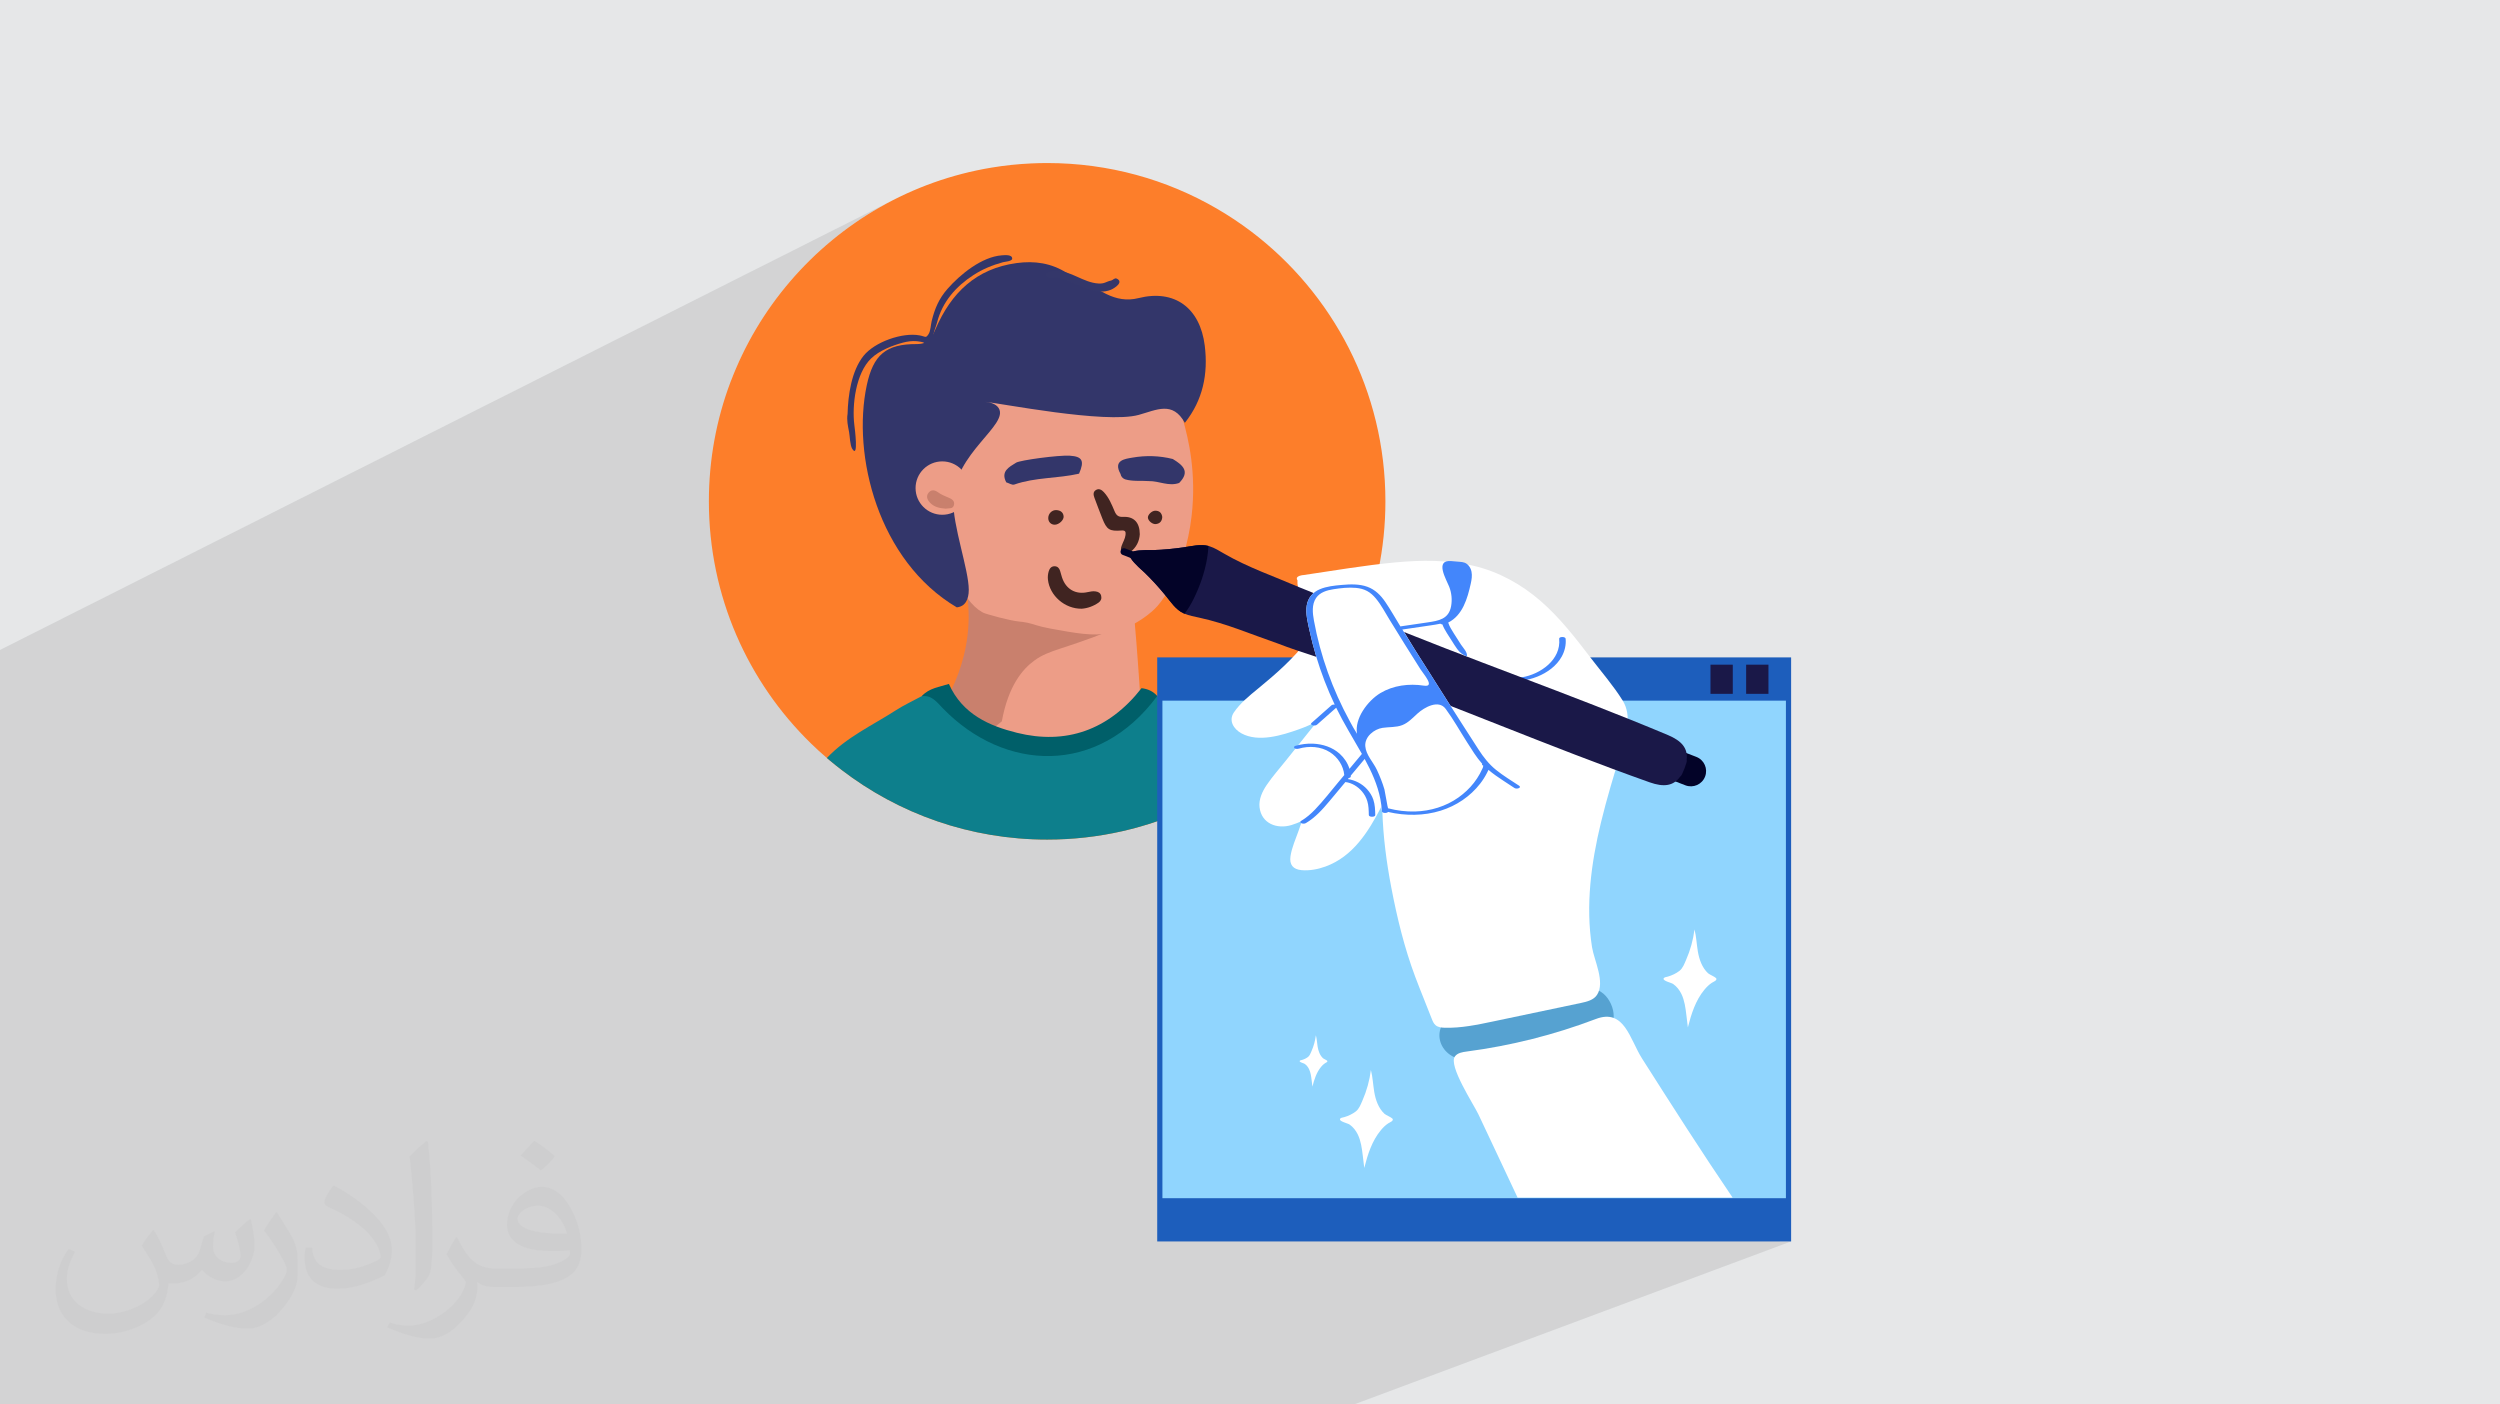 <?xml version="1.0" encoding="UTF-8"?>
<!DOCTYPE svg PUBLIC "-//W3C//DTD SVG 1.1//EN" "http://www.w3.org/Graphics/SVG/1.1/DTD/svg11.dtd">
<!-- Creator: CorelDRAW 2020 (64-Bit) -->
<svg xmlns="http://www.w3.org/2000/svg" xml:space="preserve" width="94.192mm" height="52.917mm" version="1.1" style="shape-rendering:geometricPrecision; text-rendering:geometricPrecision; image-rendering:optimizeQuality; fill-rule:evenodd; clip-rule:evenodd"
viewBox="0 0 9404.92 5283.66"
 xmlns:xlink="http://www.w3.org/1999/xlink"
 xmlns:xodm="http://www.corel.com/coreldraw/odm/2003">
 <defs>
  <style type="text/css">
   <![CDATA[
    .fil0 {fill:#E6E7E8}
    .fil10 {fill:#005F69;fill-rule:nonzero}
    .fil17 {fill:#030328;fill-rule:nonzero}
    .fil9 {fill:#0D7F8C;fill-rule:nonzero}
    .fil13 {fill:#1A1848;fill-rule:nonzero}
    .fil12 {fill:#1D5EBC;fill-rule:nonzero}
    .fil6 {fill:#33366A;fill-rule:nonzero}
    .fil7 {fill:#34376A;fill-rule:nonzero}
    .fil8 {fill:#402421;fill-rule:nonzero}
    .fil16 {fill:#4386FB;fill-rule:nonzero}
    .fil14 {fill:#56A2D1;fill-rule:nonzero}
    .fil11 {fill:#90D5FE;fill-rule:nonzero}
    .fil5 {fill:#C9806D;fill-rule:nonzero}
    .fil4 {fill:#ED9D87;fill-rule:nonzero}
    .fil3 {fill:#FD7E2A;fill-rule:nonzero}
    .fil15 {fill:white;fill-rule:nonzero}
    .fil2 {fill:#373435;fill-opacity:0.031}
    .fil1 {fill:#2B2A29;fill-opacity:0.102}
   ]]>
  </style>
 </defs>
 <g id="Layer_x0020_1">
  <polygon class="fil0" points="-0,0 9404.92,0 9404.92,5283.66 -0,5283.66 "/>
  <path class="fil1" d="M5051.18 5283.66l-42.31 0 -339.9 0 -206.09 0 -1588.28 0 -0.17 0 -74.33 0 -39.15 0 -4.3 0 -161.89 0 -34.58 0 -22.91 0 -4.2 0 -27.48 0 -14.68 0 -28 0 -5.35 0 -22.09 0 -4.05 0 -14.22 0 -45.81 0 -7.84 0 -10.95 0 -1.72 0 -3.66 0 -90.6 0 -1.69 0 -3.56 0 -15.96 0 -28.86 0 -11.45 0 -3.49 0 -8.78 0 -25.91 0 -13.38 0 -104.67 0 -6.03 0 -28.2 0 -31.42 0 -25.56 0 -21.44 0 -51.72 0 -38.62 0 -3.29 0 -9.5 0 -7.74 0 -11.48 0 -0.46 0 -1.68 0 -35.95 0 -57.27 0 -0.97 0 -1.95 0 -56.09 0 -16.75 0 -87.17 0 -147.51 0 -610.94 0 -39.81 0 -53.37 0 -82.57 0 -25.81 0 -20.13 0 -135.33 0 -9.94 0 -35.71 0 -70.54 0 -71.47 0 -13.63 0 -15.02 0 -10.8 0 -0.56 0 -2.87 0 -47.79 0 -1.3 0 -3.29 0 -18.88 0 -0.23 0 -8.38 0 -2.35 0 -48.04 0 -1.68 0 -45.11 0 -16.99 0 -0.91 0 -4.67 0 0 -4.64 0 -1.31 0 -0.01 0 -0.77 0 -0.02 0 -4.92 0 -3.51 0 -2.18 0 -0.41 0 -1 0 -4.47 0 -0.31 0 -0.49 0 -1.61 0 -0.15 0 -0.6 0 -0.42 0 -6.18 0 -5.85 0 -21.49 0 -10.79 0 -1.03 0 -12.52 0 -0.94 0 -0.23 0 -6.29 0 -5.95 0 -0.14 0 -1.51 0 -0.13 0 -10.63 0 -7.4 0 -43.18 0 -4.3 0 -8.11 0 -0.43 0 -0.08 0 -16.02 0 -13.21 0 -0.9 0 -10.09 0 -20.45 0 -3.78 0 -1.16 0 -14.08 0 -1.76 0 -3.54 0 -9.3 0 -2.32 0 -1.44 0 -10.26 0 -3.27 0 -0.64 0 -2.22 0 -2.32 0 -2.63 0 -2.86 0 -5.52 0 -0.62 0 -1.39 0 -4.23 0 -13.55 0 -1.24 0 -4.75 0 -1.89 0 -4.8 0 -0.43 0 -2.55 0 -5.34 0 -4.69 0 -3.63 0 -5.89 0 -9.22 0 -9.48 0 -18.21 0 -1.5 0 -4.86 0 -4.97 0 -0.26 0 -0.02 0 -1.21 0 -0.48 0 -1.7 0 -0.49 0 -1.07 0 -13.77 0 -4.36 0 -8.23 0 -2.1 0 -0.47 0 -20.63 0 -16.76 0 -21.99 0 -11.58 0 -20.84 0 -1.88 0 -11.91 0 -4.03 0 -1.15 0 -7.67 0 -0.99 0 -4.99 0 -21.5 0 -0.95 0 -5.25 0 -9.88 0 -21.84 0 -2.75 0 -11.16 0 -11.83 0 -9.53 0 -11.26 0 -21.75 0 -9.54 0 -14.76 0 -3.46 0 -3.2 0 -2.29 0 -1.55 0 -0.01 0 -0.74 0 -5.52 0 -12.79 0 -6.96 0 -12.14 0 -11.72 0 -1.63 0 -12.86 0 -14.8 0 -5.15 0 -3.25 0 -6.09 0 -1.67 0 -3.73 0 -0.13 0 -14.43 0 -0.01 0 -0.76 0 -15.35 0 -4.17 0 -15.67 0 -27.18 0 -3.47 0 -8.09 0 -11.4 0 -30.82 0 -4.34 0 -0.01 0 -3.09 0 -32.49 0 -5.97 0 -5.13 0 -0.1 0 -1.44 0 -5.69 0 -6.34 0 -0.76 0 -0.01 0 -9.93 0 -0.81 0 -4.46 0 -5.9 0 -10.38 0 -9.43 0 -5.57 0 -16.79 0 -0.38 0 -0.08 0 -8.19 0 -2.98 0 -14.68 0 -16 0 -7.47 0 -13.93 0 -2.54 0 -8.62 0 -3.2 0 -0.02 0 -13.49 0 -8.08 0 -8.49 0 -21.29 0 -0.01 0 -7.59 0 -8.32 0 -0.35 0 -6.6 0 -2.59 0 -6.95 0 -1.56 0 -0.11 0 -0.64 0 -0.56 0 -0.89 0 -0.02 0 -9.01 0 -11.93 0 -0.33 0 -3.13 0 -0.99 0 -0.62 0 -8.64 0 -1.03 0 -17.37 0 -1.82 0 -7.45 0 -2.93 0 -7.13 0 -8.87 0 -1.46 0 -3.85 0 -2.19 0 -13.71 0 -19.81 0 -2.55 0 -1.9 0 -6.35 0 -23.47 0 -0.03 0 -51.92 0 -1.54 0 -0.65 0 -3.15 0 -24.97 0 -0.73 0 -4 0 -9.86 0 -7.7 0 -2.23 0 -0.04 0 -15.26 0 -43.53 0 -23.1 0 -3.87 0 -13.39 0 -18.76 0 -18.05 0 -12.39 0 -1.88 0 -1.27 0 -17.33 0 -0.62 0 -6.73 0 -18.36 0 -14.76 0 -3.59 0 -6.97 0 -12.79 0 -8.8 0 -1.82 0 -1.09 0 -13.38 0 -3.93 0 -9.91 0 -7.01 0 -8.2 0 -23.38 0 -0.1 0 -2.29 0 -7.19 0 -16.63 0 -7.64 0 -4.01 0 -5.78 0 -3.47 0 -9.33 0 -13.79 0 -0.27 0 -9.02 0 -4.01 0 -9.82 0 -5.58 0 -0.17 0 -8.6 0 -1.7 0 -9.24 0 -5.21 0 -10.12 0 -14.77 0 -4.93 0 -7.88 0 -1.1 0 -4.46 0 -7.73 0 -4.27 0 -10 0 -5.85 0 -0.64 0 -1.88 0 -0.81 0 -2.96 0 -5.32 0 -1.16 0 -2.35 0 -4.28 0 -11.85 0 -10.2 0 -4.32 0 -25.34 0 -2.41 0 -15.23 0 -3.18 0 -1.58 0 -0.22 0 -15.02 0 -2.86 0 -0.24 0 -15.21 0 -1.7 0 -1.73 0 -5.22 0 -3.73 0 -7.23 0 -5 0 -0.52 0 -10.52 0 -14.33 0 -1.08 0 -2.79 0 -6.89 0 -6.17 0 -17.74 0 -4.6 0 -9.88 0 -8.85 0 -8.97 0 -1.38 0 -3.31 0 -1.99 0 -1.17 0 -0.25 0 -0.86 0 -0.04 0 -0.43 0 -1.17 0 -0.45 0 -0.5 0 -3.05 0 -1.33 0 -4.56 0 -5.48 0 -1.4 0 -2.72 0 -0.95 0 -0.57 0 -3.68 0 -1.69 0 -0.8 0 -2.1 0 -1.95 0 -2.76 0 -3.49 0 -1.05 0 -15.59 0 -1 0 -1.62 0 -1.92 0 -6.34 0 -0.38 0 -3.83 0 -24.82 0 -44.67 0 -7.37 0 -11.43 0 -1.84 0 -1.39 0 -9.38 0 -2.46 0 -17.03 0 -13.21 0 -18.28 0 -343.46 3358.49 -1691.85 -48.67 26.36 -47.35 28.38 -45.99 30.35 -44.57 32.25 -43.09 34.11 -41.56 35.9 -39.96 37.63 -38.3 39.31 -36.6 40.92 -34.83 42.49 -33 43.98 -31.12 45.43 -29.18 46.81 -27.18 48.14 -25.11 49.42 -23.01 50.61 -17.37 43.19 842.6 -416.48 -8.85 4.59 -8.58 5.49 -8.3 6.29 -8 7.01 -7.7 7.64 -7.38 8.2 -6.76 8.31 159.19 -78.6 14.21 -6.36 14.31 -5.35 14.33 -4.24 14.3 -3.02 14.22 -1.69 4.56 -0.34 5.82 -0.31 6.49 -0.03 6.56 0.54 6.06 1.36 4.94 2.44 3.25 3.78 0.96 5.4 -1.4 3.29 -3.36 2.63 -64.19 31.61 5.65 -2.23 25.2 -7.91 26.51 -6.33 27.87 -4.72 12.76 -1.53 12.63 -1.08 12.51 -0.62 12.39 -0.13 12.26 0.36 12.14 0.87 12.03 1.39 11.9 1.93 11.78 2.47 11.67 3.03 11.55 3.6 11.44 4.18 11.33 4.79 11.21 5.4 11.11 6.03 10.99 6.67 9.26 5 9.25 5.02 9.24 5.05 9.23 5.06 9.23 5.06 9.24 5.07 9.23 5.05 9.24 5.04 9.26 5.01 9.27 4.98 9.28 4.95 3.48 1.84 73.56 -35.76 -2.52 1.4 -2.45 1.62 -2.38 1.58 -2.3 1.3 -62.74 30.48 4.63 2.44 9.34 4.85 9.22 4.7 5.73 -0.04 10.18 -1.12 10.09 -2.24 9.99 -3.48 6.06 -2.94 -31.34 15.21 8.25 4.05 7.09 3.32 7.11 3.06 7.16 2.8 7.2 2.52 7.24 2.21 7.31 1.91 7.37 1.59 7.43 1.26 7.52 0.91 7.59 0.55 7.68 0.18 7.78 -0.21 7.87 -0.6 7.99 -1 8.09 -1.43 8.22 -1.86 24.89 -5.16 23.92 -2.77 22.9 -0.41 21.81 1.89 20.67 4.14 19.47 6.35 18.2 8.52 16.88 10.63 15.51 12.71 14.07 14.73 12.57 16.7 11.02 18.64 9.42 20.53 7.74 22.37 6.01 24.15 4.22 25.9 2.07 19.83 1.27 19.64 0.45 19.44 -0.39 19.24 -1.26 19.02 -2.14 18.8 -3.05 18.58 -3.98 18.34 -4.93 18.1 -5.9 17.85 -6.9 17.6 -7.91 17.33 -8.96 17.06 -10.01 16.78 -11.1 16.51 -12.2 16.21 -3.31 1.56 0.19 0.68 2.03 7.48 2.06 7.82 2.08 8.14 2.08 8.46 2.08 8.77 2.07 9.09 2.04 9.39 2.01 9.69 1.96 9.98 1.89 10.27 1.83 10.56 1.75 10.85 1.65 11.12 1.54 11.4 1.44 11.66 1.3 11.94 1.17 12.19 1.02 12.44 0.86 12.7 0.69 12.95 0.5 13.19 0.31 13.42 0.11 13.66 -0.11 13.89 -0.34 14.11 -0.58 14.33 -0.83 14.54 -1.09 14.76 -1.36 14.96 -1.64 15.16 -1.2 9.89 -1.3 9.76 -1.41 9.63 -1.51 9.5 -1.6 9.37 -1.68 9.25 -1.77 9.13 -1.84 9 0.01 0.01 -1.85 8.56 -0.01 0 -1.92 8.47 -2 8.35 -0.01 0 -2.06 8.24 -0.01 0 -1.79 6.81 3.09 -0.48 11.74 -1.99 11.87 -1.91 11.92 -1.59 11.89 -1.02 11.78 -0.18 11.61 0.91 11.34 2.24 -0.31 5.91 -0.4 5.92 -0.5 5.91 -0.6 5.91 -0.68 5.91 -0.78 5.9 -0.87 5.89 -0.95 5.89 -1.78 9.9 -1.99 9.86 -2.19 9.83 -2.39 9.79 -2.58 9.74 -2.77 9.7 -2.96 9.64 -3.14 9.59 -3.3 9.54 -3.47 9.48 -3.65 9.41 -3.8 9.35 -3.96 9.28 -4.12 9.21 -4.26 9.14 -4.41 9.05 -3.64 7.18 -3.8 7.15 -3.97 7.09 -4.13 7.02 -4.31 6.92 -4.49 6.8 -4.66 6.66 -4.86 6.49 -0.02 0.01 0.01 0 6.61 2.55 6.73 2.25 6.82 2 6.9 1.79 6.94 1.64 6.98 1.54 6.99 1.49 6.97 1.48 18.9 4.31 357.49 -161.11 -2.79 1.3 -2.48 1.61 -1.98 1.96 -1.32 2.33 -0.49 2.72 0.5 3.13 0.15 0.43 0.18 0.42 0.2 0.41 0.23 0.39 0.25 0.38 0.27 0.37 0.28 0.36 0.31 0.35 0.19 12.63 1.54 12.34 2.83 11.97 4.04 11.54 5.2 11.04 2.81 4.65 67.49 -30.27 -0.24 0.11 0.24 -0.12 9.9 -3.76 10.1 -3.1 10.27 -2.5 10.39 -2.01 10.48 -1.59 10.52 -1.29 10.54 -1.07 10.5 -0.95 12.03 -0.95 12.14 -0.69 12.19 -0.3 12.19 0.23 12.13 0.87 12.01 1.65 11.84 2.56 11.61 3.58 10.65 4.48 9.93 5.41 9.26 6.26 6.03 4.9 260.64 -116.23 -10.43 7.52 -3.62 12.03 1.51 15.05 4.97 16.55 6.76 16.56 6.88 15.07 5.31 12.07 3.14 8.87 2.51 9.06 1.87 9.22 1.23 9.32 0.59 9.38 -0.07 9.41 -0.73 9.37 -1.39 9.3 -4.65 16.15 -7.06 12.71 -9.17 9.77 -11 7.31 -64.78 28.57 19.53 -2.88 4.6 -0.68 4.62 -0.7 4.62 -0.72 4.62 -0.76 4.62 -0.79 4.62 -0.84 4.61 -0.89 4.59 -0.96 0.13 0.12 0.13 0.11 0.14 0.11 0.15 0.1 0.14 0.1 0.15 0.1 0.15 0.09 0.16 0.09 0.75 0.38 0.76 0.34 0.78 0.29 0.8 0.24 0.81 0.2 0.82 0.17 0.83 0.12 0.84 0.09 1.69 4.23 1.83 4.17 1.96 4.1 2.08 4.05 2.18 4.01 2.28 3.97 2.35 3.95 2.42 3.94 3.55 5.69 3.56 5.68 3.57 5.68 3.59 5.66 3.6 5.66 3.62 5.64 3.62 5.64 3.64 5.62 4.77 7.23 4.7 6.69 4.81 6.14 5.11 5.61 5.58 5.07 6.25 4.53 7.11 4 8.13 3.47 -37.6 16.42 186.33 0 201.95 -87.78 3.76 -1.23 4.41 -0.46 4.48 0.35 3.99 1.17 2.95 2.01 1.32 2.87 0.48 8.69 -0.23 8.68 -0.91 8.63 -1.57 8.54 -2.2 8.4 -2.8 8.24 -3.37 8.02 -3.91 7.76 -8.02 12.85 -2.58 3.29 863.59 0 0 149.91 0 1871.82 0 149.88 -34.31 12.81 44.09 0 -1644.54 613.37 -42.41 0zm-580.78 -3266.29l-0.01 0 0.01 0z"/>
  <path class="fil2" d="M578.49 4627.69c17.95,27.21 29.6,53.36 40.96,82.43 8.45,16.91 12.93,48.09 52.57,48.09 11.61,0 28.28,-3.42 43.06,-11.61 16.63,-8.73 29.32,-21.94 35.94,-42l15.85 -53.36 38.57 -19.02 2.64 2.64c-5.27,20.09 -6.59,39.36 -6.59,54.43 0,44.63 38.57,61.56 69.22,61.56 17.95,0 34.09,-8.73 34.09,-25.11 0,-21.13 -8.98,-57.06 -20.62,-89.29 17.95,-17.95 35.94,-35.94 56.53,-50.47l3.17 1.6c8.98,38.04 14,75.56 14,100.66 0,24.57 -10.83,51.79 -19.81,69.49 -18.49,34.87 -51.25,62.62 -90.87,62.62 -30.1,0 -63.65,-15.07 -86.66,-43.06l-1.32 0c-21.66,26.96 -55.22,51.25 -108.86,51.25l-16.63 0c-2.64,35.41 -10.29,60.49 -21.94,82.95 -31.95,62.34 -126.81,106.47 -216.1,106.47 -124.17,0 -186.51,-71.59 -186.51,-166.96 0,-58.91 19.27,-113.6 48.88,-152.42l24.29 10.04c-18.49,35.41 -30.91,68.68 -30.91,101.45 0,89.29 72.66,131.83 156.4,131.83 77.68,0 173.83,-49.41 191.28,-106.72 -6.59,-62.62 -30.1,-91.93 -66.04,-148.99 10.83,-19.02 24.83,-38.04 42.28,-58.38l3.17 0 0 0 0 0 -0.02 -0.09zm1432.13 -336.04c26.15,16.39 51.79,35.66 76.87,57.85 -14,19.81 -31.45,37.79 -53.11,53.64 -25.11,-20.34 -50.19,-37.79 -75.84,-56.27 17.42,-19.55 34.62,-38.29 52.04,-55.22l0 0 0 0 0 0 0 0 0 0 0.03 0zm13.47 244.11c-42.28,0 -76.87,27.75 -76.87,48.34 0,44.13 84.53,57.85 185.72,57.31 -12.68,-51.79 -57.06,-105.68 -108.86,-105.68l0.01 0.03zm-94.86 236.19c54.96,0 103.04,-1.6 139.74,-10.83 40.96,-10.29 75.56,-30.91 75.56,-45.17 0,-3.7 0,-8.19 -1.32,-11.89 -22.98,2.11 -49.41,2.11 -72.38,2.11 -74.49,0 -131.55,-16.91 -154.02,-58.66 -5.55,-11.61 -9.51,-24.57 -9.51,-39.36 0,-40.43 17.42,-79.79 48.09,-107 25.61,-22.45 53.89,-36.44 82.67,-36.44 52.04,0 93.51,41.75 122.57,107.54 15.85,35.94 26.68,77.4 26.68,129.72 0,34.87 -9.51,64.19 -31.17,85.85 -40.43,39.11 -114.92,53.89 -229.04,53.89l-51.79 0 0 0 -13.47 0c-28.28,0 -48.62,-5.02 -64.72,-17.42l-2.64 0c0.79,6.59 1.32,12.93 1.32,19.02 0,25.61 -8.45,58.38 -25.61,84.53 -50.72,75.3 -105.68,108.04 -153.24,108.04 -48.09,0 -107,-18.49 -160.11,-42.54l9.51 -18.49c17.17,7.13 40.96,11.89 73.7,11.89 85.85,0 198.66,-82.43 212.66,-163 -3.17,-6.59 -8.98,-15.32 -17.17,-24.57 -25.11,-29.85 -40.96,-54.68 -55.75,-80.83 12.68,-25.11 24.29,-45.17 35.13,-63.4l4.49 -0.53c36.72,74.77 69.99,117.55 144.23,117.55l11.61 0 0 0 53.89 0 0 0 0 0 0 0 0 0 0 0 0.09 0.01zm-371.98 79c6.34,-34.34 6.87,-72.91 6.87,-108.86l0 -53.36c0,-99.6 -12.68,-244.36 -22.98,-338.68 17.95,-19.27 43.06,-42 62.87,-57.31l5.81 1.6c13.47,118.62 16.63,256 16.63,383.06 0,33.3 -1.32,65.79 -4.49,89.55 -1.85,30.1 -19.27,52.83 -56.53,87.7l-8.19 -3.7zm-382.8 -157.19c1.85,46.77 24.83,83.49 105.15,83.49 49.93,0 92.19,-12.93 138.96,-35.13 8.45,-3.7 12.93,-8.73 12.93,-12.93 0,-29.32 -22.45,-68.15 -60.23,-103.55 -36.72,-33.3 -85.34,-62.62 -130.76,-82.18 -15.6,-6.59 -20.62,-13.47 -20.62,-20.09 0,-13.47 17.95,-41.75 32.77,-62.09l5.02 -0.53c52.04,27.21 110.17,67.64 153.24,112.53 39.11,41.47 63.4,83.49 63.4,129.19 0,33.81 -10.29,65.51 -26.96,95.11 -57.06,28.79 -117.83,50.72 -178.06,50.72 -73.17,0 -123.1,-34.34 -123.1,-114.92 0,-8.73 0,-22.19 3.17,-39.64l25.11 0 0 0 0 0 0 0 0 0 0 0 -0.02 0zm-132.37 -132.9l45.45 73.45c16.63,27.21 32.23,56.81 32.23,103.55l0 59.7c0,48.34 -30.91,100.13 -80.83,151.38 -39.11,34.62 -73.7,49.41 -105.68,49.41 -47.55,0 -101.98,-14.79 -164.85,-41.75l7.13 -18.49c19.81,5.27 42.79,9.77 71.06,9.77 90.36,-0.53 182.8,-66.57 225.08,-147.15 5.02,-9.26 6.87,-17.95 6.87,-24.04 0,-9.26 -5.02,-19.55 -8.98,-28.79 -22.98,-43.31 -48.62,-82.95 -76.87,-119.68 14.79,-23.25 29.6,-45.7 45.7,-67.9l3.7 0.53 0 0 0 0 0 0 0 0 0 0 -0.02 0.01z"/>
  <path class="fil3" d="M5211.87 1886c0,357.03 -147.09,679.67 -383.91,910.64 -27.77,27.24 -56.79,53.05 -86.89,77.44 -10.69,8.55 -21.21,17.1 -32.06,25.29 -3.55,2.67 -7.11,5.33 -10.68,8 -6.23,4.62 -12.46,9.1 -18.7,13.54 -2.68,1.97 -5.52,3.92 -8.19,5.7 -50.38,35.81 -103.62,67.83 -159,95.81 -10.15,4.96 -20.3,9.95 -30.46,14.77 -164.71,77.82 -348.64,121.25 -542.55,121.25 -290.62,0 -558.79,-97.58 -773.18,-261.92 -15.48,-11.73 -30.61,-24.02 -45.57,-36.5 -3.37,-2.85 -6.78,-5.69 -9.96,-8.55 -20.66,-17.62 -40.61,-35.8 -60.01,-54.83 -236.82,-230.97 -383.91,-553.61 -383.91,-910.64 0,-631.76 460.28,-1156.01 1063.94,-1255.53 48.96,-8.21 98.81,-13.36 149.38,-15.69 19.59,-0.89 39.35,-1.42 59.31,-1.42 232.2,0 449.77,62.17 637.28,170.93 45.24,26.18 88.52,55.05 129.99,86.38 307,232.37 505.18,600.8 505.18,1015.32z"/>
  <path class="fil4" d="M3694.53 2758.15c3.2,0.26 6.35,0.47 9.55,0.78 63.56,5.76 125.54,17.78 189.65,20.58 116.64,5.05 286.07,16.57 396.01,-22.28 3.25,-1.13 6.39,-1.91 9.44,-2.46 -5.85,-74.95 -30.55,-471.25 -38.69,-471.43 -8.84,-0.18 -10.58,53.81 -53.39,69.94 -19.1,7.22 -37.63,-2.33 -53.43,0.71 -83.28,16.03 -165.54,3.94 -247.9,-4.68 -82.43,-8.63 -114.67,10.27 -113.44,76.22 1.76,93.09 -2.35,184.99 -40.06,273.85 -21.67,19.17 -40.71,38.89 -57.73,58.76z"/>
  <path class="fil5" d="M3500.23 2733.84c2.98,0.33 5.98,0.86 9.1,1.72 64.05,17.68 128.55,17.37 194.75,23.35 0.69,0.08 1.39,0.16 2.07,0.21 20.87,-12.73 42,-27.8 62.71,-45.47 24.31,-133.25 77.58,-196.37 123.2,-229.34 56.32,-40.72 108.26,-40.79 283.24,-111.34 39.36,-15.85 71.36,-29.8 92.49,-39.25 -13.73,-0.13 -27.51,-0.23 -41.29,-0.31 -29.86,-0.19 -59.54,-0.29 -89.1,-0.29 -81.71,3.42 -161.64,-2.28 -237.47,-30.33 -18.09,-6.69 -37.05,-11.84 -48.17,-26.77 -16.29,5.36 -54.12,15.61 -100.83,8.18 -69.81,-11.1 -107.16,-53.47 -115.1,-62.99 4.33,26 7.26,53.93 8.03,83.55 3,118.42 -30,217.89 -64.33,289.93 -45.55,49.99 -71.3,100.01 -79.3,139.16z"/>
  <path class="fil4" d="M4482.69 1941.88c-3.04,26.55 -7.3,51.65 -12.29,75.5 -4.81,22.99 -10.51,44.87 -16.73,65.37 -32.76,108.97 -81,181.26 -110.94,209.03 -15.67,14.8 -31.69,27.06 -46.99,37.23 -39.35,26.33 -73.37,38.98 -87.26,43.6l-0.18 0c-11.93,4.11 -23.69,7.12 -35.44,9.27 -62.34,12.11 -124.64,0.37 -220.8,-17.1 -49.35,-9.08 -63.56,-17.25 -87.81,-22.25 -13.17,-2.86 -22.78,-3.37 -27.06,-3.92 -41.84,-3.9 -120.54,-27.25 -131.58,-30.99 -3.73,-1.22 -7.66,-3 -11.58,-5.33 -17.09,-9.26 -35.96,-26.88 -54.31,-50.91 -51.98,-66.96 -101.67,-183.95 -106.85,-315.55 -1.22,-28.84 -0.17,-58.2 3.4,-87.97 0,0 5.51,-45.57 28.3,-110.2 14.25,-40.62 35.46,-88.49 66.42,-137.47 10.87,-17.09 22.8,-34.35 36.33,-51.27 20.82,-26.72 44.87,-52.89 72.83,-77.63 8.55,-7.32 12.47,-11.4 18.17,-14.96 110.03,-69.63 356.66,13.89 371.62,-28.87 0.52,-1.6 1.07,-3.2 1.78,-4.81 4.07,-11.74 8.37,-23.13 13.18,-34.72 0.71,-1.94 1.41,-4.08 2.3,-6.04 4.99,-11.59 6.95,-26.18 23.87,-27.07 6.04,-0.55 10.51,0.71 13.71,3.04 10.13,6.93 11.57,23.84 11.91,26.51 0.74,6.41 8.37,13.73 28.69,22.44 24.21,10.32 66.6,22.29 137.09,35.8 13.37,2.49 27.44,5.18 42.76,7.85 11.4,26.51 25.99,64.08 39.69,110.03 1.63,5.7 3.4,11.76 5.37,18.53 20.28,70.86 51.45,200.14 32.39,362.88z"/>
  <path class="fil6" d="M4532.29 1300.38c-17.66,-142.71 -114.07,-212.93 -249.3,-178.93 -44.13,11.08 -82.91,3.19 -120.63,-15.2 -50.4,-24.55 -99.09,-52.63 -148.52,-79.21l0 0c-58.36,-37.3 -121.34,-46.72 -189.73,-37.36 -152.26,20.82 -245.51,112.07 -304.23,247.13 -13.55,31.2 -24.68,57.79 -71.51,57.56 -115.56,-0.58 -163.22,40.66 -187.65,155.06 -56.06,262.73 42.47,660.53 338.83,835.46 11.27,-1.36 19.51,-5.07 25.6,-10.32 3.78,-3.25 19.22,-16.94 19.34,-55.29 0.22,-76.69 -60.58,-240.64 -58.41,-338.98 3.84,-175.19 210.73,-282.06 170.93,-345.08 -10.9,-17.28 -34.44,-21.94 -50.61,-23.43 52.18,3.93 451.91,83.65 577.27,49.01 67.65,-18.69 127.81,-53.1 173.68,29.94 68.07,-85.66 88.07,-184.09 74.95,-290.35z"/>
  <path class="fil4" d="M3645.19 1836.12c0,55.46 -44.94,100.41 -100.41,100.41 -55.46,0 -100.44,-44.95 -100.44,-100.41 0,-55.47 44.98,-100.41 100.44,-100.41 55.47,0 100.41,44.94 100.41,100.41z"/>
  <path class="fil6" d="M3188.55 1557.36c1.75,-70.26 14.51,-161.37 59.75,-218.34 41.92,-52.77 146.66,-89.44 211.24,-77.31 22.83,4.28 22.47,12.13 33.76,-4.92 7.66,-11.61 8.4,-35.9 11.79,-49.57 11.69,-46.91 27.12,-83.54 59.12,-120.18 47.75,-54.67 129.51,-121.28 204.98,-126.53 9.95,-0.71 39.67,-3.94 38.64,12.84 -0.6,9.75 -28.26,11.32 -34.33,13 -40.56,11.16 -76.25,25.67 -111.7,48.61 -66.1,42.76 -116.86,100.85 -136.52,178.01 -3.82,14.96 -14.12,37.5 -14.35,53.11 -0.14,7.38 10.01,28.19 7.24,32.74 1.88,-3.1 -28.27,7.19 -23.48,7.74 -6.62,-0.76 -4.55,0.31 -11.87,-2.78 8.63,3.63 -7.58,-14.85 -7.77,-14.99 -3.94,-2.85 -27.82,-5.32 -26.77,-5.25 -17.28,-1.46 -34.44,0.84 -51.12,5.31 -40.53,10.92 -88.62,29.71 -119.45,59.04 -58.33,55.49 -73.08,176.29 -63.56,251.65 1.47,11.69 16.48,127.69 -7.84,89.26 -8.77,-13.83 -9.11,-48.24 -12.14,-63.92 -4.25,-22.1 -9.46,-44.92 -5.61,-67.52z"/>
  <path class="fil7" d="M3971.68 1018.45c57.84,-0.03 103.69,44.81 160.81,48.06 23.77,1.36 27.49,-7.04 48.25,-11.38 5.75,-1.2 12.55,-10.45 19.72,-7.27 28.91,12.97 -7.22,36.3 -21.06,42.08 -52.98,22.07 -111.44,-13.36 -159.08,-32.47 -12.82,-5.12 -25.81,-10.22 -39.49,-12.58 -9.5,-1.62 -31.09,2.8 -37.41,-1.67 -24.89,-17.55 11.5,-24.35 28.27,-24.76z"/>
  <path class="fil8" d="M4287.87 2009.9c-1.36,24.29 -11.85,48.95 -35.78,66.99 -8.94,6.75 -18.59,10.93 -28.5,3.32 -9.13,-7.04 -7.56,-16.92 -4.16,-26.7 4.78,-13.7 13,-26.1 14.78,-40.98 1.42,-11.84 -0.55,-17.96 -15.07,-16.83 -45.33,3.52 -55.54,-3.14 -72,-44.69 -10.25,-25.81 -19.96,-51.82 -29.72,-77.81 -4.1,-10.93 -6.35,-22.68 5.44,-29.83 11.42,-6.96 21.63,-0.78 29.63,7.82 19.33,20.71 29.8,46.72 40.59,72.22 6.45,15.27 14.17,22.05 32.29,21.08 40,-2.12 62.31,20.89 62.5,65.42z"/>
  <path class="fil8" d="M4069.45 2289.99c-63.74,0.91 -120.75,-49.35 -127.2,-109.87 -1.11,-10.51 0,-20.87 3.03,-30.93 3.27,-10.8 9.83,-18.99 21.89,-18.99 10.95,0.03 17.75,6.91 20.84,17.26 2.38,7.98 4.44,16.06 6.98,23.97 14.41,44.97 51.43,66.45 97.14,56.01 9.6,-2.19 19.14,-3.88 28.87,-2.67 10.22,1.29 18.82,5.52 21.55,16.6 2.62,10.59 -0.97,19.46 -9.68,25.55 -19.77,13.81 -41.84,21.5 -63.41,23.07z"/>
  <path class="fil5" d="M3557.59 1913.6c-23.64,-1.61 -44.4,-6.37 -59.91,-23.52 -10.22,-11.32 -14.7,-24.65 -3.63,-37.42 10.75,-12.39 23.81,-8.78 35.41,-0.26 10.77,7.93 22.88,12.92 35.01,17.96 13.21,5.47 28.01,11.74 24.51,28.75 -3.53,17.09 -20.69,12.2 -31.38,14.5z"/>
  <path class="fil8" d="M3943.45 1949.11c0.02,-16.8 13.81,-31.03 30.46,-30.17 14.48,0.76 25.7,7.48 27.37,23.12 1.52,14.19 -17.15,31.45 -32.92,31.87 -14.25,0.34 -24.91,-10.27 -24.91,-24.82z"/>
  <path class="fil8" d="M4372.4 1944.88c-0.89,15.85 -8.94,24.99 -24.26,26.67 -12.76,1.38 -29.08,-12.34 -29.78,-24.16 -0.66,-11.16 14.96,-26.2 27.91,-26.18 15.77,0.03 24.07,8.72 26.14,23.67z"/>
  <path class="fil6" d="M4215.41 1783.04c-29.27,-52.32 17.67,-56.73 44.94,-61.56 49.94,-8.75 101.46,-7.4 151.64,5.23 36.55,22.47 67.09,46.52 23.97,90.16 -38.96,14.09 -75.65,-7.74 -113.78,-7.01 -29.88,-2.3 -60.27,1.97 -89.71,-6.64 -9.13,-3.82 -15.29,-10.17 -17.06,-20.19z"/>
  <path class="fil6" d="M4024.84 1714.31c48.01,3.07 55.1,20.17 34.55,67.6 -80.36,18.59 -164.72,13.18 -243.73,40.95 -8.09,2.85 -20.05,-5.3 -30.23,-8.37 -21.52,-41.52 10.3,-57.13 37.03,-73.89 15.14,-9.48 159.79,-29.01 202.38,-26.29z"/>
  <path class="fil9" d="M4741.06 2874.09c-10.69,8.55 -21.18,17.1 -32.06,25.29 -3.54,2.67 -7.11,5.33 -10.66,7.99 -6.25,4.66 -12.47,9.11 -18.69,13.55 -2.7,1.96 -5.52,3.92 -8.22,5.7 -50.38,35.8 -103.62,67.83 -159,95.81 -10.14,4.96 -20.3,9.95 -30.44,14.77 -164.7,77.81 -348.65,121.25 -542.57,121.25 -290.61,0 -558.76,-97.55 -773.15,-261.92 -15.51,-11.74 -30.64,-24.03 -45.6,-36.5 -3.37,-2.85 -6.75,-5.7 -9.96,-8.55 73.89,-78.34 170.41,-122.14 258.74,-178.96 31.14,-20.11 64.79,-35.62 97.74,-53.42l0.18 0c46.83,-25.1 72.48,12.47 100.96,39.71 95.99,91.34 205.13,147.43 335.67,161.5 158.11,17.28 280.44,-53.58 391.38,-161.5 17.1,-16.54 27.25,-45.75 58.05,-40.42 122.5,63.23 243.59,128.76 350.96,219.2 13.54,11.59 27.06,22.44 36.68,36.5z"/>
  <path class="fil10" d="M3569.73 2572.9c51,115.05 154.17,158.45 255.85,183.79 183.66,45.79 345.01,-9.24 468.94,-167.88 22.73,2.88 43.09,11.11 58.96,29.53 -223.27,301.88 -574.78,284.7 -806.17,46.68 -22.8,-23.48 -42.75,-51.57 -80.07,-45.87 28.02,-30.88 66.79,-34.72 102.48,-46.25z"/>
  <polygon class="fil11" points="6728.34,4657.48 4363.2,4657.48 4363.2,2485.87 6728.34,2485.87 "/>
  <path class="fil12" d="M4372.96 4644.69l2345.58 0 0 -2146.02 -2345.58 0 0 2146.02zm2365.17 25.6l-2384.74 0 0 -2197.2 2384.74 0 0 2197.2z"/>
  <polygon class="fil12" points="6728.34,2635.78 4363.2,2635.78 4363.2,2485.87 6728.34,2485.87 "/>
  <polygon class="fil12" points="6728.34,4657.48 4363.2,4657.48 4363.2,4507.6 6728.34,4507.6 "/>
  <polygon class="fil13" points="6518.67,2610.19 6434.79,2610.19 6434.79,2500.48 6518.67,2500.48 "/>
  <polygon class="fil13" points="6652.86,2610.19 6568.97,2610.19 6568.97,2500.48 6652.86,2500.48 "/>
  <path class="fil14" d="M5443.24 3958.47c7.42,7.04 16.17,13.13 26.04,17.86 43.45,20.87 94.53,15.14 142.06,7.17 141.23,-23.61 279.37,-62.71 417.14,-101.72 67.44,-19.09 45.39,-117.77 -5.59,-150.33 -36.66,-23.39 -91.23,-18.77 -131.11,-14.72 -110.28,11.27 -219.77,30.41 -327.34,57.26 -49.73,12.45 -106.61,30.26 -135.84,75.81 -23.58,36.71 -15.04,80.48 14.65,108.67z"/>
  <path class="fil15" d="M5359.95 3766.46c8.71,21.79 17.44,43.57 25.94,65.45 3.58,9.29 7.5,18.98 15.2,25.31 9.23,7.59 22.02,8.79 33.96,9.11 61.17,1.68 121.73,-10.98 181.58,-23.58 110.34,-23.22 220.7,-46.45 331.04,-69.66 22.57,-4.73 47.46,-11 60.17,-30.25 31.76,-48.14 -10.9,-130.19 -18.75,-180.03 -24.68,-156.49 -3.22,-315.95 33.71,-468.76 21.73,-89.89 48.9,-178.35 75.31,-266.95 18.61,-62.5 43,-132.57 6.14,-191.98 -34.68,-55.8 -79.44,-107.07 -119.5,-159.53 -57.73,-75.57 -116.62,-151.66 -188.65,-214.37 -72.93,-63.43 -159.01,-110.97 -253.46,-132.96 -96.27,-22.44 -195.48,-21.63 -293.38,-12.5 -115.56,10.8 -230.42,30.62 -345.22,47.57 -3.68,0.15 -7.32,0.7 -10.55,1.67 -7.64,1.6 -17.23,5.84 -14.42,14.76 0.37,1.17 1.03,2.19 1.87,3.11 -1.34,34 12.34,65.68 35.74,88.88 -6.88,21.79 -6.56,46.23 -5.04,68.46 1.47,21.84 4.73,43.48 9.45,64.85 -54.26,71.8 -119.33,128.9 -188.74,185.78 -32.06,26.25 -66.94,54.47 -90.42,89.11 -20.97,30.96 -1.13,62.74 28.48,78.95 64.11,35.07 153.29,7.11 217,-15.67 23.77,-8.47 47.02,-18.56 68.93,-30.64 -39.69,49.6 -79.38,99.21 -119.07,148.81 -24.11,30.11 -50.16,59.51 -71.86,91.46 -16.57,24.39 -30.51,54 -27.01,84.24 7.06,60.96 65.58,83.18 119.73,66.79 13.47,-4.08 26.78,-9.32 39.9,-15.38l-12.54 36.12c-10.83,31.08 -25.68,63.25 -30.62,96.01 -4.89,32.47 9.42,50.07 41.97,52.9 30.04,2.59 61.66,-3.48 89.79,-13.76 103.09,-37.68 161.05,-130.32 209.68,-224.38 0.34,3.28 0.68,6.54 0.94,9.84 0.21,2.46 1.36,4.54 3.14,6.3 2.91,96.09 15.43,191.69 33.42,286.22 21.82,114.46 49.48,228.54 90.53,337.74 11.45,30.48 23.55,60.74 35.66,90.98z"/>
  <path class="fil15" d="M6517.99 4505.28l-808.87 0c-26.17,-55.62 -52.37,-111.26 -78.54,-166.93 -22.87,-48.51 -45.71,-97.06 -68.55,-145.57 -18.09,-38.46 -114.71,-184.58 -88.49,-218.89 10.04,-13.09 28.25,-16.06 44.64,-18.16 165.86,-21.79 329.17,-62.96 485.54,-122.37 107.37,-40.85 127.37,76.03 173.54,148.6 111.69,175.61 223.73,351.15 340.71,523.33z"/>
  <path class="fil16" d="M5889.85 2402.79c-0.86,-8.82 -25.04,-8.22 -24.25,0 7.66,78.88 -70.08,133.51 -139.8,145.12 -21.05,3.49 -42.33,3.65 -63.42,0.47 -4.21,-0.63 -12.79,-0.37 -14.91,4.31 -2.23,4.86 5.17,7.11 8.47,7.61 43.01,6.48 87.29,1.34 127.66,-14.91 36.99,-14.88 72.27,-40.11 91.75,-75.67 11.14,-20.32 16.76,-43.8 14.51,-66.94z"/>
  <path class="fil17" d="M6414.44 2921.55l0 0c-11.43,29.52 -44.6,44.16 -74.13,32.73l-87.6 -33.91c-29.53,-11.4 -44.19,-44.61 -32.77,-74.11 11.43,-29.53 44.61,-44.19 74.14,-32.76l87.6 33.91c29.52,11.43 44.19,44.61 32.76,74.14z"/>
  <path class="fil13" d="M4604.53 2082.41c90.16,52.32 188.84,86 284.11,127.16 90.72,35.12 178.87,79.75 268.9,117.22 369.44,153.78 748.57,283.58 1117.39,438.56 51.98,21.86 75.36,49.97 70.22,92.88 1.11,3.39 0.27,7.98 -0.89,11.74 -2.35,7.74 -4.86,14.85 -7.53,21.49 -2.49,6.67 -5.46,13.68 -8.92,21 -1.67,3.55 -4.12,7.46 -7.21,9.24 -25.13,35.22 -61.35,40.26 -114.48,21.42 -377.06,-133.71 -744.8,-292.95 -1121.49,-427.97 -91.81,-32.92 -187.02,-59.25 -277.75,-94.4 -98.16,-33.68 -193.76,-75.26 -295.68,-97.22 -18.56,-3.99 -37.47,-7.48 -54.94,-14.72 -1.31,-0.52 -2.59,-1.07 -3.92,-1.7 -29.45,-13.41 -48.93,-44.08 -69.35,-68.9 -24.29,-29.53 -49.91,-57.79 -77.24,-84.2 -4.65,-4.52 -39.09,-33.11 -52.4,-54.78 -0.05,-0.11 -0.18,-0.19 -0.24,-0.29 -2.64,-2.47 -4.62,-5.02 -5.53,-7.72 -1.16,-3.11 -0.74,-5.75 0.72,-8.1 0.48,-2.67 1.94,-4.89 4.89,-6.44 2.52,-1.36 5.75,-1.96 9.4,-1.99 0.13,-0.02 0.18,0 0.28,-0.02 24.45,-7.11 69.15,-5.07 75.63,-5.26 37.99,-1.15 75.98,-4.81 113.82,-10.27 30.43,-4.36 63.86,-13.31 93.69,-5.33 1.34,0.34 2.65,0.73 3.95,1.13 19.43,6.22 36.89,17.23 54.57,27.48z"/>
  <path class="fil17" d="M4546.03 2053.79c-0.68,15.77 -2.44,31.56 -5.08,47.25 -8.92,52.85 -26.87,104.38 -50.77,152.44 -9.52,19.17 -20.68,38.23 -33.89,55.31 -1.34,-0.49 -2.62,-1.07 -3.92,-1.67 -29.47,-13.42 -48.95,-44.09 -69.35,-68.91 -24.31,-29.53 -49.91,-57.81 -77.26,-84.19 -4.63,-4.55 -39.07,-33.13 -52.37,-54.82 -0.06,-0.07 -0.19,-0.17 -0.27,-0.26l-30.3 -11.73c-6.22,-2.41 -9.21,-9.82 -6.59,-16.52 1.29,-3.35 3.73,-5.91 6.61,-7.3 2.88,-1.41 6.25,-1.67 9.4,-0.47l30.38 11.76c0.1,0 0.15,0 0.26,0 24.45,-7.14 69.16,-5.07 75.63,-5.25 38.01,-1.15 75.97,-4.83 113.82,-10.3 30.46,-4.33 63.87,-13.31 93.72,-5.33z"/>
  <path class="fil15" d="M5599.6 2904.27c3.27,-7.27 5.04,-14.72 4.26,-22.1 -2.28,-21.2 -30.07,-44.68 -41.6,-62.45 -40.12,-61.79 -79.57,-123.96 -119.27,-186.01 -39.75,-62.16 -79.33,-124.41 -118.53,-186.94 -37.96,-60.59 -72.35,-122.47 -112.7,-181.86 -17.3,-25.43 -38.44,-46.83 -67.88,-57.47 -30.62,-11.05 -64.25,-9.73 -96.15,-6.95 -27.95,2.44 -56.63,5.2 -82.72,16.27 -26.41,11.16 -44.66,32.58 -49.17,61.19 -4.83,30.87 3.76,63.3 10.28,93.32 7.14,32.95 15.56,65.63 25.23,97.92 20.26,67.68 45.83,134.72 74.34,199.33 11.48,25.96 30.23,50.28 44.47,75.29 11.74,20.6 24.32,40.71 35.86,61.42 12.29,22.02 19.84,47.28 32.74,68.64 25.18,41.74 44.52,82.97 54.05,131.74 2.98,15.27 4.88,30.7 5.7,46.2 0.41,7.69 19.22,8.37 23.42,2.67 65.11,15.12 134.25,15.06 198.31,-4.93 58.18,-18.18 110.71,-53.25 148.13,-101.57 9.18,-11.84 23.87,-27.33 31.22,-43.69z"/>
  <path class="fil15" d="M5579.62 2880.42c0,-0.05 0,-0.1 -0.03,-0.15 -0.26,-0.11 -0.5,-0.27 -0.75,-0.37 0.12,0.13 0.39,0.32 0.78,0.52z"/>
  <path class="fil16" d="M5579.62 2880.42c0,-0.05 0,-0.1 -0.03,-0.15 -0.26,-0.11 -0.5,-0.27 -0.75,-0.37 0.12,0.13 0.39,0.32 0.78,0.52z"/>
  <path class="fil16" d="M5579.62 2880.42c0.02,0.26 0.05,0.55 0,0.92 -0.18,1.38 0,2.72 -0.39,4.1 -0.68,2.62 -2.12,5.2 -3.25,7.67 -2.73,6.11 -5.72,12.13 -8.95,18 -6.43,11.74 -13.86,22.97 -22.07,33.58 -16.42,21.21 -36.37,39.77 -58.23,55.31 -47.51,33.76 -105.22,51.22 -163.29,52.79 -34.25,0.92 -68.43,-3.34 -101.57,-12.05 -1.41,-0.37 -11.68,-64.22 -13.64,-70.91 -7.43,-25.34 -17.28,-49.91 -28.46,-73.82 -13.51,-29 -41.08,-55.75 -43.58,-89.01 -2.67,-35.38 32.68,-63.9 64.84,-68.86 24.81,-3.81 50.91,-1.2 74.29,-10.32 22.52,-8.81 39.49,-27.38 57.39,-43.64 25.6,-23.21 79.13,-53.76 105.96,-17.41 29.15,39.51 53.6,83.65 80.12,125.02 17.91,27.92 35.09,56.76 57.26,81.61 -0.11,0.18 -0.29,0.34 -0.37,0.55 -1.28,2.77 0.66,4.7 3.15,5.96 -0.53,-0.63 0.51,-0.81 0.75,0.37 1.44,0.62 2.93,0.99 4.1,1.2 -2.07,-0.31 -3.31,-0.68 -4.07,-1.05zm-452.88 -206.31c-16.78,27.09 -26.59,57.73 -21.63,86.39 -10.14,-15.37 -18.91,-32 -27.72,-48.19 -64,-117.45 -110.4,-245.63 -134.33,-377.32 -5.09,-28.22 -8.97,-60.87 8.27,-85.9 14.41,-20.97 40.43,-28.55 64.3,-32.31 27.9,-4.39 57.81,-7.87 86.02,-5.13 14.34,1.39 28.36,4.71 41.14,11.53 12.84,6.83 23.71,16.94 32.97,28.04 20.19,24.21 35.14,53.11 51.56,79.91 19.17,31.27 38.46,62.47 57.89,93.59 19.59,31.37 39.3,62.68 59.07,93.89 10.53,16.63 56.4,67.52 12.31,60.72 -55.8,-8.6 -115.26,-1.15 -163.63,27.96 -23.76,14.3 -48.77,38.64 -66.23,66.83zm587.99 281.64c-29.18,-19.17 -59.35,-37.47 -86.6,-59.38 -26.88,-21.6 -47.2,-47.86 -65.87,-76.64 -40.11,-61.79 -79.57,-123.96 -119.26,-186.02 -39.75,-62.15 -79.33,-124.41 -118.53,-186.94 -16.4,-26.17 -32.68,-52.42 -48.93,-78.73 1.1,0 2.09,-0.08 2.88,-0.18l103.36 -15.22c12.26,-1.81 24.69,-3.68 36.92,-6.33 0.34,0.32 0.73,0.58 1.15,0.82 1.97,1.09 4.13,1.64 6.38,1.83 4.28,11.4 10.25,21.96 16.76,32.45 9.45,15.19 19.06,30.29 28.79,45.28 12.99,20 23.24,34.21 46.47,42.76 3.73,-15.11 -14.26,-32.5 -21.79,-44.06 -9.37,-14.35 -18.56,-28.79 -27.61,-43.3 -7.9,-12.68 -16.3,-25.62 -20.74,-40.03 54.34,-27.17 72.54,-90.78 84.88,-146.53 3.24,-14.62 5.7,-29.86 2.8,-44.58 -2.9,-14.7 -12.1,-28.98 -26.15,-34.21 -5.8,-2.17 -12.08,-2.72 -18.25,-3.24 -10.69,-0.92 -21.39,-1.84 -32.08,-2.73 -63.22,-5.36 -18.15,69.5 -7.54,96.35 9.21,23.33 11.72,49.25 7.14,73.9 -8.94,48.09 -46.64,54.26 -88.32,60.41 -32.87,4.83 -65.74,9.67 -98.61,14.51 -1,0.13 -2.23,0.42 -3.47,0.83 -0.92,-1.49 -1.86,-2.98 -2.78,-4.46 -17.9,-29.11 -34.75,-59.12 -53.97,-87.36 -17.31,-25.45 -38.44,-46.86 -67.88,-57.5 -30.59,-11.06 -64.25,-9.73 -96.15,-6.96 -27.95,2.47 -56.63,5.23 -82.72,16.27 -26.41,11.17 -44.66,32.58 -49.17,61.19 -4.83,30.88 3.76,63.3 10.27,93.33 7.15,32.94 15.56,65.63 25.24,97.91 18.59,62.14 41.94,122.8 69.65,181.4 -4.36,-0.42 -9.31,0.32 -12.37,3.04l-75.02 66.36c-4.12,3.66 0.74,7.38 4.34,8.48 4.94,1.52 12.47,1.44 16.57,-2.23 24.03,-21.26 48.09,-42.52 72.12,-63.77 28.47,58.57 62.83,113.7 94.84,170.3 0.65,1.18 1.31,2.34 1.94,3.48 -15.59,18.67 -31.17,37.33 -46.76,56.04 -6.71,-21.63 -19.71,-41.17 -36.62,-56.48 -27.49,-24.89 -64.01,-36.5 -100.6,-38.18 -22.12,-0.99 -44.4,2.07 -65.71,8.08 -3.97,1.11 -8.03,4.63 -4.33,8.46 3.73,3.86 11.94,3.52 16.6,2.22 38.93,-10.98 82.13,-8.76 116.93,13.26 29.68,18.77 50.96,51.06 54.13,86.16l-23.75 28.48c-28.16,33.73 -55.27,68.9 -85.71,100.64 -15.69,16.35 -32.79,31.48 -52.4,42.93 -4.23,2.49 -4.39,6.3 0,8.77 4.55,2.54 12.57,2.67 17.15,0 35.64,-20.87 62.99,-51.62 89.19,-82.94 19.95,-23.85 39.84,-47.75 59.75,-71.62 24.39,2.78 47.17,17.2 62.77,35.67 8.74,10.33 15.44,22.57 19.48,35.43 5.36,16.99 5.52,35.33 5.88,53.01 0.19,8.63 24.42,8.55 24.24,0 -0.39,-19.51 -1,-39.25 -7.27,-57.95 -4.92,-14.67 -13.26,-27.85 -23.61,-39.27 -18.93,-20.84 -44.65,-33.76 -72.11,-38.12 1.1,-1.31 2.2,-2.62 3.3,-3.94 4.34,-0.79 7.84,-2.81 7.69,-6.04 -0.03,-1 -0.13,-1.97 -0.19,-2.96 3.79,-4.55 7.61,-9.13 11.43,-13.68 13.65,-16.37 27.3,-32.74 40.95,-49.09 25.75,47.52 48.56,97.3 58.93,150.51 2.99,15.27 4.89,30.7 5.73,46.23 0.39,7.67 19.19,8.35 23.4,2.67 65.1,15.12 134.27,15.07 198.31,-4.94 58.17,-18.19 110.73,-53.26 148.13,-101.59 10.06,-12.99 18.93,-26.95 26.31,-41.65 1.49,-2.96 3.29,-6.46 4.88,-10.12 17.36,14.91 36.45,27.83 55.54,40.43 14.15,9.31 28.33,18.59 42.47,27.9 4.44,2.91 12.63,2.49 17.15,0 4.68,-2.59 4.08,-6.06 0,-8.76z"/>
  <path class="fil15" d="M6455.55 3679.42c-5.1,-5.33 -24.63,-13.23 -29.81,-18.01 -22.7,-20.97 -33.46,-52.5 -38.49,-82.22 -4.65,-27.53 -5.67,-55.69 -12.63,-82.72 -4.93,39.59 -15.71,78.41 -31.78,114.92 -6.33,14.41 -12.19,31.17 -24.74,40.93 -12.52,9.76 -28.37,17.2 -43.56,21.57 -4.31,1.23 -16.65,2.2 -16.3,8.85 0.48,8.18 29.61,14.46 36.2,19.06 13.36,9.33 23.84,22.75 30.93,37.33 11.95,24.66 15.43,52.42 18.72,79.65 1.89,15.43 3.76,30.88 5.62,46.31 12.74,-50.15 28.92,-101.93 62.63,-142.3 8.29,-9.93 17.17,-18.77 28.06,-25.81 5.54,-3.57 19.79,-8.41 16.16,-16.16 -0.18,-0.45 -0.52,-0.91 -0.99,-1.39z"/>
  <path class="fil15" d="M5238.17 4208.09c-5.09,-5.34 -24.62,-13.23 -29.8,-18.02 -22.7,-20.97 -33.47,-52.5 -38.49,-82.21 -4.65,-27.54 -5.67,-55.7 -12.63,-82.73 -4.94,39.59 -15.72,78.42 -31.79,114.93 -6.33,14.4 -12.18,31.16 -24.76,40.92 -12.5,9.76 -28.35,17.2 -43.54,21.58 -4.31,1.23 -16.65,2.19 -16.29,8.83 0.47,8.2 29.58,14.47 36.17,19.07 13.36,9.34 23.87,22.75 30.95,37.34 11.95,24.65 15.43,52.42 18.72,79.64 1.89,15.43 3.74,30.88 5.62,46.31 12.73,-50.15 28.93,-101.93 62.63,-142.29 8.3,-9.94 17.18,-18.78 28.07,-25.81 5.51,-3.58 19.76,-8.42 16.16,-16.16 -0.19,-0.45 -0.55,-0.92 -1,-1.39z"/>
  <path class="fil15" d="M4992.77 3990.48c-2.68,-2.81 -12.92,-6.96 -15.64,-9.47 -11.89,-10.98 -17.54,-27.54 -20.19,-43.09 -2.44,-14.43 -2.99,-29.22 -6.61,-43.4 -2.6,20.76 -8.25,41.13 -16.68,60.27 -3.32,7.56 -6.38,16.35 -12.97,21.47 -6.56,5.1 -14.88,9.03 -22.86,11.32 -2.25,0.63 -8.73,1.15 -8.53,4.63 0.24,4.28 15.51,7.58 18.96,9.98 7.01,4.91 12.52,11.92 16.24,19.58 6.28,12.95 8.08,27.51 9.84,41.76 0.97,8.11 1.96,16.22 2.95,24.32 6.68,-26.31 15.15,-53.47 32.83,-74.66 4.33,-5.2 9.02,-9.83 14.72,-13.52 2.9,-1.89 10.37,-4.41 8.47,-8.47 -0.1,-0.23 -0.29,-0.47 -0.52,-0.73z"/>
 </g>
</svg>
